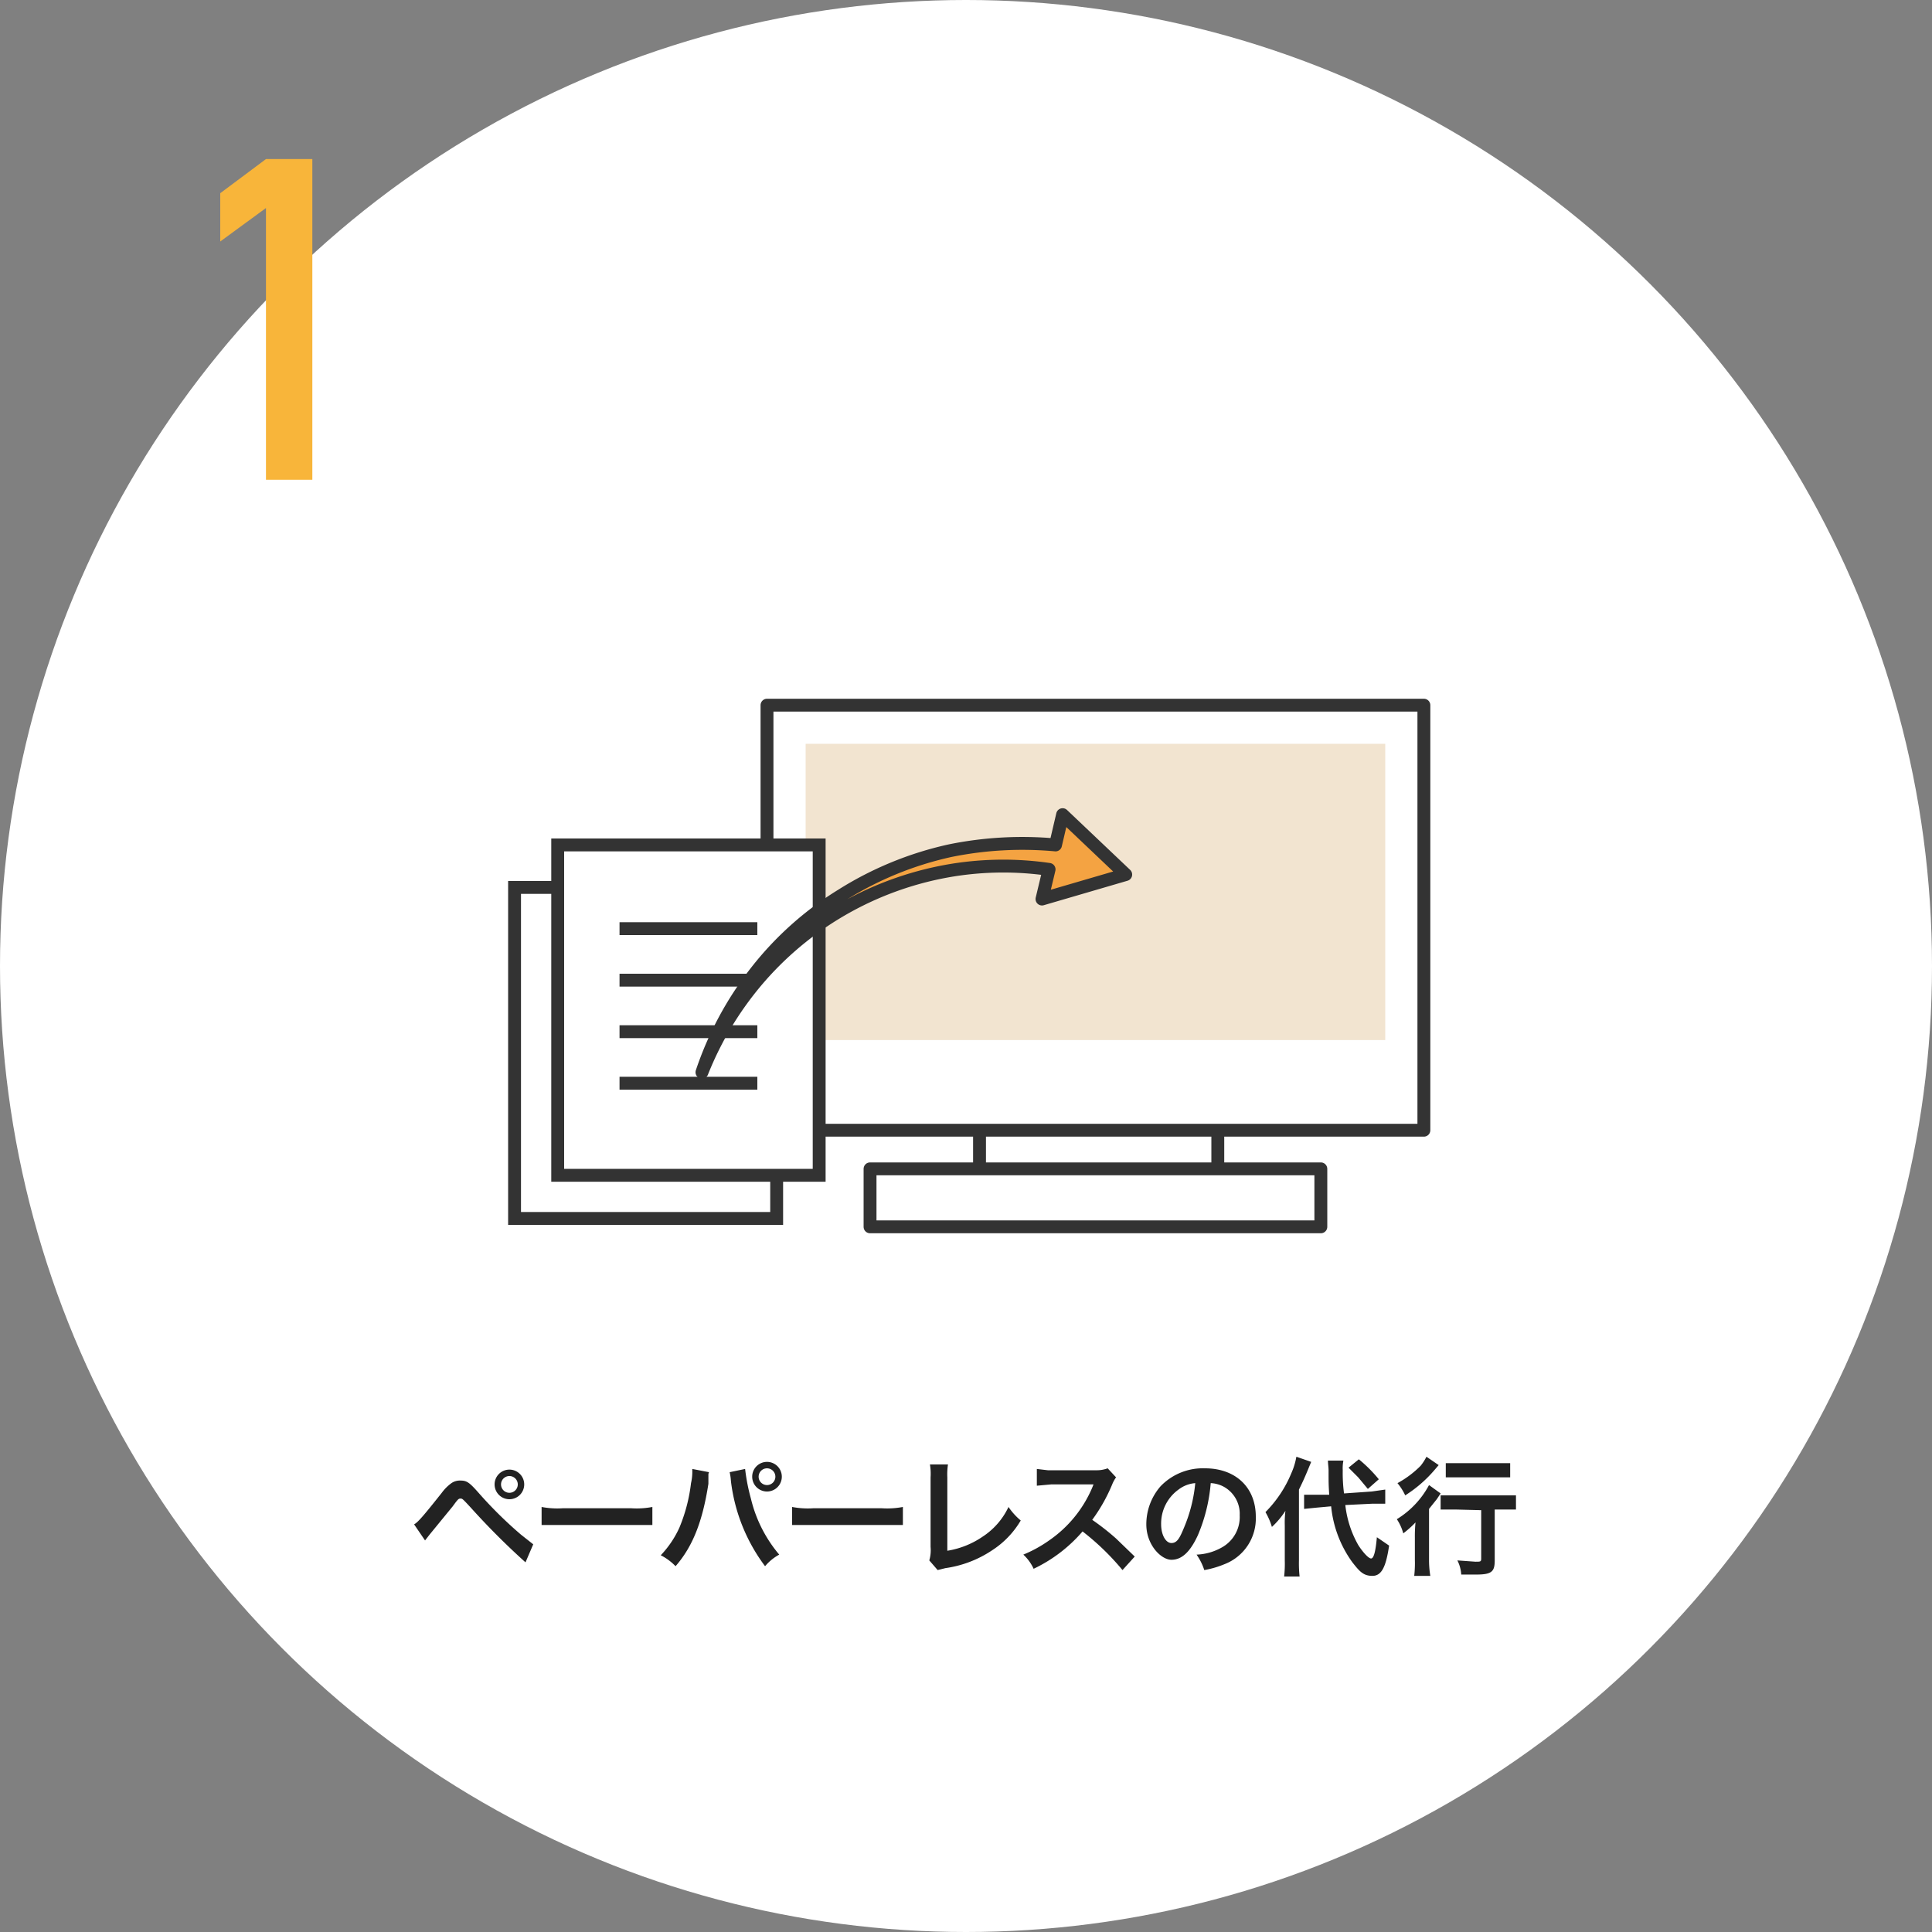 <svg id="レイヤー_1" data-name="レイヤー 1" xmlns="http://www.w3.org/2000/svg" viewBox="0 0 300 300"><rect x="0" y="0" width="300" height="300" fill="#808080" stroke="none"/><defs><style>.cls-1,.cls-4,.cls-7{fill:#fff}.cls-2{fill:#222}.cls-3{fill:#f8b53a}.cls-4,.cls-7,.cls-8{stroke:#333;stroke-linejoin:round;stroke-width:2px}.cls-4,.cls-8{stroke-linecap:round}.cls-5{fill:#f2e4d0}.cls-6{fill:#333}.cls-8{fill:#f4a342}</style></defs><title>icon</title><circle class="cls-1" cx="150" cy="150" r="150"/><path class="cls-2" d="M64.3 236.7c.6-.3 1.6-1.5 4.3-4.9a6.8 6.8 0 0 1 1.5-1.5 2.3 2.3 0 0 1 1.4-.4c1 0 1.4.3 2.9 2a64.4 64.4 0 0 0 6.5 6.4l1.9 1.5-1.2 2.8a113.6 113.6 0 0 1-8.5-8.5c-1.3-1.4-1.3-1.4-1.6-1.4s-.4.1-1.2 1.2l-3.6 4.4-.7.9zm17.1-6.2a2.3 2.3 0 1 1-2.3-2.3 2.3 2.3 0 0 1 2.3 2.3zm-3.6 0a1.3 1.3 0 1 0 2.6 0 1.3 1.3 0 0 0-2.6 0zm6.3 3.5a12.9 12.9 0 0 0 3.3.2H98a12.9 12.9 0 0 0 3.3-.2v2.8H84.1zm26-5.4a.8.8 0 0 0-.1.4v1.4c-.9 5.8-2.4 9.7-5.1 12.8a8.5 8.5 0 0 0-2.3-1.7 15.4 15.4 0 0 0 2.9-4.3 25.7 25.7 0 0 0 1.8-6.9 7.6 7.6 0 0 0 .2-1.9v-.3zm5.6-.5a30.1 30.1 0 0 0 .9 4.6 21 21 0 0 0 4.4 8.7 7.6 7.6 0 0 0-2.2 1.8 27.4 27.4 0 0 1-5.3-13.2 8.8 8.8 0 0 0-.2-1.4zm5.7 1.2a2.3 2.3 0 1 1-2.3-2.3 2.3 2.3 0 0 1 2.3 2.3zm-3.6 0a1.3 1.3 0 1 0 1.3-1.3 1.3 1.3 0 0 0-1.3 1.3zm5.2 4.7a12.9 12.9 0 0 0 3.3.2h10.6a12.9 12.9 0 0 0 3.3-.2v2.8H123zm24.2-6.6a10.4 10.4 0 0 0-.1 2v11.4a13.5 13.5 0 0 0 5.5-2.2 11.2 11.2 0 0 0 4-4.6 10 10 0 0 0 1.9 2.1 13.9 13.9 0 0 1-4.4 4.6 17.4 17.4 0 0 1-7.3 2.8l-1.2.3-1.3-1.5a5.6 5.6 0 0 0 .2-2.1v-10.8a8.7 8.7 0 0 0-.1-2zm27.1 16.4a39.2 39.2 0 0 0-6.2-6 23 23 0 0 1-7.6 5.8 6.9 6.9 0 0 0-1.6-2.2 19.9 19.9 0 0 0 4-2.2 18.9 18.9 0 0 0 6.7-8.2l.2-.5h-6.6l-2.2.2v-2.6l1.7.2h7.5a4.8 4.8 0 0 0 1.8-.3l1.3 1.4a5.4 5.4 0 0 0-.6 1.1 26.3 26.3 0 0 1-3.1 5.5 38.4 38.4 0 0 1 3.7 2.9l2.9 2.8zm11.7-5.4c-1.2 2.6-2.5 3.8-4.1 3.8s-3.9-2.3-3.9-5.5a9 9 0 0 1 2.2-5.9 9.1 9.1 0 0 1 6.9-2.8c4.8 0 7.9 3 7.9 7.5a7.6 7.6 0 0 1-4.9 7.4 14.6 14.6 0 0 1-3.1.9 9 9 0 0 0-1.2-2.4 8.6 8.6 0 0 0 3.9-1.1 5.4 5.4 0 0 0 2.8-5 4.8 4.8 0 0 0-2.4-4.4 4.7 4.7 0 0 0-2.1-.6 26 26 0 0 1-2 8.1zm-3-7.1a6.5 6.5 0 0 0-2.7 5.4c0 1.6.7 2.9 1.6 2.9s1.3-.8 2-2.5a23.4 23.4 0 0 0 1.7-6.8 4.9 4.9 0 0 0-2.6 1zm16.5 5.6a15.5 15.5 0 0 1 .1-2.3 12.7 12.7 0 0 1-2.1 2.5 10.4 10.4 0 0 0-1-2.3 18.6 18.6 0 0 0 4-6 10.8 10.8 0 0 0 .8-2.6l2.3.8c-.7 1.7-1.1 2.7-1.9 4.3v11a19.3 19.3 0 0 0 .1 2.5h-2.4a17.8 17.8 0 0 0 .1-2.5zm9.4-3.2a16.2 16.2 0 0 0 2 6.2c.7 1.1 1.6 2.1 2 2.1s.7-1 .9-3.3l1.9 1.3c-.5 3.4-1.2 4.7-2.6 4.7s-2-.7-3.1-2.1a17.7 17.7 0 0 1-3.3-8.7l-2.2.2-2 .2v-2.2h3.9c-.1-1.6-.1-1.8-.1-3.8 0-.4-.1-1.1-.1-1.5h2.4a6.2 6.2 0 0 0-.1 1.5 24.3 24.3 0 0 0 .2 3.6l4.3-.3 2.1-.3v2.2H213zm2.1-7.1a21.9 21.9 0 0 1 3.1 3.1l-1.7 1.5-1.5-1.8-1.5-1.5zm8.7 12.1a21.1 21.1 0 0 1 .1-2.3 15.4 15.4 0 0 1-1.9 1.7 7.4 7.4 0 0 0-1-2.2 13.9 13.9 0 0 0 5-5.3l1.8 1.3-.6.9-1.2 1.5v7.9a14.7 14.7 0 0 0 .2 2.5h-2.5a17.8 17.8 0 0 0 .1-2.5zm3.7-11.2l-.6.7a20.1 20.1 0 0 1-4.6 4 8.8 8.8 0 0 0-1.2-1.9 15.3 15.3 0 0 0 3.6-2.7 8 8 0 0 0 .9-1.4zm2.7 6.9h-2.4v-2.2h11.7v2.2h-3.3v7.9c0 1.8-.5 2.2-3 2.2h-2.2a5.5 5.5 0 0 0-.6-2.2l2.8.2c.8 0 .9 0 .9-.5v-7.5zm-1.6-7.2h10v2.2h-10z"/><path class="cls-3" d="M41.3 74.5V32.3l-7.1 5.2V30l7.1-5.3h7.2v49.8z"/><path class="cls-4" d="M152.1 171.5h37v14h-37z"/><path class="cls-4" d="M119.1 109.5h102v66h-102z"/><path class="cls-5" d="M125.1 115.5h90v46h-90z"/><path class="cls-4" d="M135.1 181.5h70v9h-70z"/><path class="cls-1" d="M79.9 137.8h40.7v51.33H79.9z"/><path class="cls-6" d="M119.6 138.8v49.4H80.9v-49.4h38.7m2-2H78.9v53.4h42.7v-53.4z"/><path class="cls-1" d="M86.6 131.2h40.7v51.33H86.6z"/><path class="cls-6" d="M126.2 132.2v49.3H87.6v-49.3h38.6m2-2H85.6v53.3h42.6v-53.3z"/><path class="cls-7" d="M96.2 144.2h21.4m-21.4 8h21.4m-21.4 8h21.4m-21.4 8h21.4"/><path class="cls-8" d="M174.8 135.8l-9.8-9.3-1.1 4.7a56.2 56.2 0 0 0-16.4.9 52.8 52.8 0 0 0-16.8 6.9 50.3 50.3 0 0 0-13.3 11.9 52.4 52.4 0 0 0-8.4 15.6 51.4 51.4 0 0 1 9.2-15 50.5 50.5 0 0 1 29.8-16.4 49.6 49.6 0 0 1 14.9-.1l-1.1 4.6z"/></svg>